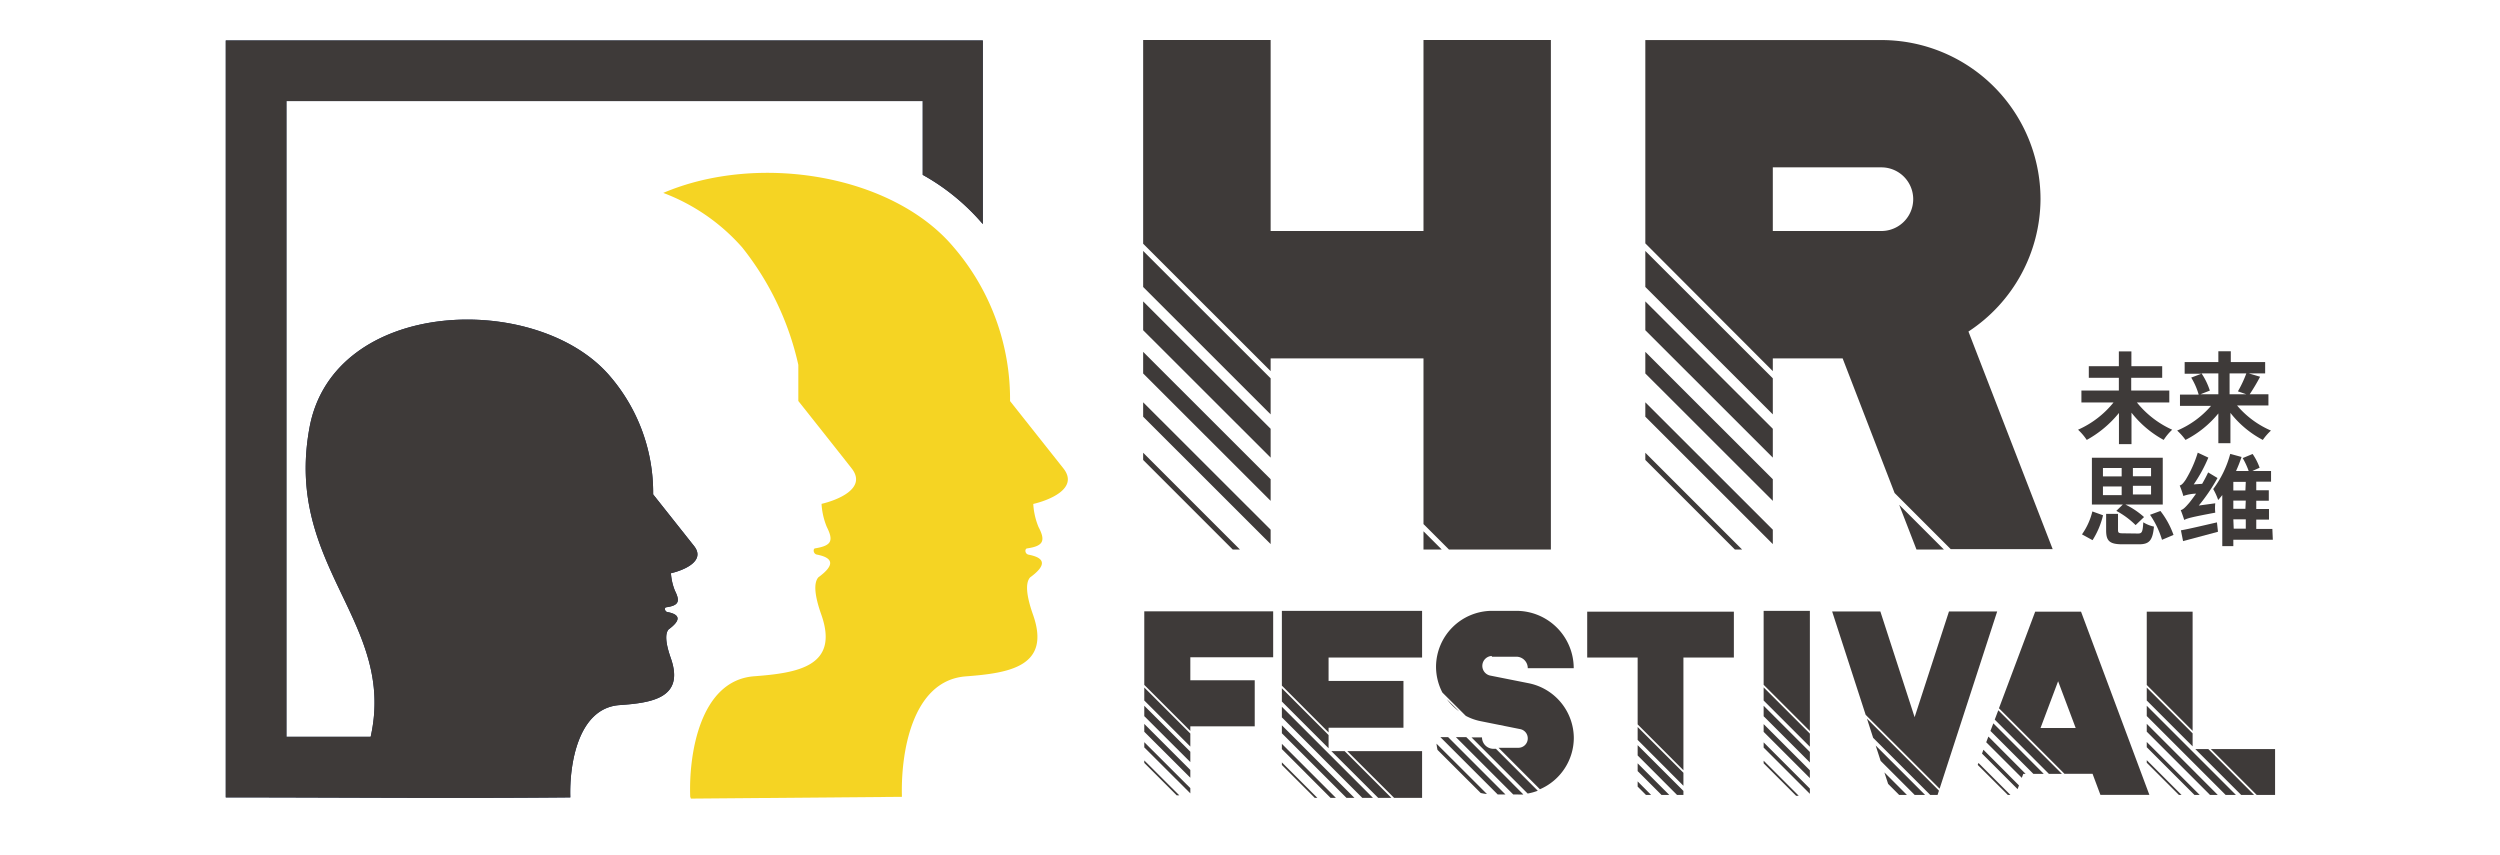 <svg id="Layer_1" data-name="Layer 1" xmlns="http://www.w3.org/2000/svg" viewBox="0 0 267.09 91.39"><defs><style>.cls-1{fill:#1f315a;}.cls-1,.cls-2,.cls-3{fill-rule:evenodd;}.cls-2{fill:#f5d423;}.cls-3,.cls-4{fill:#3e3a39;}</style></defs><title>logo黄黑</title><path class="cls-1" d="M60.92,85.19c-12.74.12-24.38,0-36.8,0V4.32H105V24l0-.06a23.39,23.39,0,0,0-6.42-5.26V10.8H30.6V78.72h9c2.75-12.31-9.25-18.2-6.54-33,2.55-14,24.43-14.64,32.15-5.48a19.08,19.08,0,0,1,4.57,12.58l4.36,5.5c1.33,1.67-1.23,2.64-2.46,2.92a6,6,0,0,0,.43,1.88c.57,1.14.4,1.57-.94,1.76-.2,0-.18.45.13.51q2.11.4.12,1.86c-.39.47-.31,1.49.25,3.08,1.48,4.23-2,4.76-5.5,5-4.45.34-5.35,6.41-5.24,9.86Z"/><path class="cls-2" d="M96.36,85.13c-.14-4.5,1-12.43,6.83-12.87,4.63-.35,9.12-1.05,7.18-6.57-.73-2.07-.84-3.41-.32-4,1.74-1.27,1.68-2.08-.16-2.43-.41-.08-.43-.63-.16-.67,1.74-.25,2-.81,1.22-2.29a7.56,7.56,0,0,1-.56-2.46c1.6-.37,4.94-1.63,3.21-3.81l-5.69-7.18a24.9,24.9,0,0,0-6-16.41C95.39,18.65,81,16.28,70.86,20.61a21.18,21.18,0,0,1,8.43,5.82,30.85,30.85,0,0,1,6,12.55v3.86q4.83,6.09,5.68,7.18c1.74,2.18-1.6,3.44-3.2,3.81a7.56,7.56,0,0,0,.56,2.46c.74,1.48.52,2-1.22,2.29-.27,0-.25.59.16.67q2.76.53.16,2.43c-.52.6-.41,1.94.32,4,1.94,5.52-2.55,6.22-7.18,6.57-5.8.44-7,8.37-6.83,12.87l.07.2Z"/><path class="cls-3" d="M60.92,85.19c-12.74.12-24.38,0-36.8,0V4.32H105V24l0-.06a23.39,23.39,0,0,0-6.42-5.26V10.8H30.6V78.72h9c2.75-12.31-9.25-18.2-6.54-33,2.55-14,24.43-14.64,32.15-5.48a19.08,19.08,0,0,1,4.57,12.58l4.36,5.5c1.33,1.67-1.23,2.64-2.46,2.92a6,6,0,0,0,.43,1.88c.57,1.14.4,1.57-.94,1.76-.2,0-.18.45.13.51q2.11.4.12,1.86c-.39.47-.31,1.49.25,3.08,1.48,4.23-2,4.76-5.5,5-4.45.34-5.35,6.41-5.24,9.86Z"/><path class="cls-4" d="M228.3,43a10.21,10.21,0,0,0,3.77,2.91,5.61,5.61,0,0,0-.91,1.09,11.12,11.12,0,0,1-3.44-2.91v3.36h-1.34V44.12A11.67,11.67,0,0,1,222.94,47a6,6,0,0,0-.93-1.09A10.15,10.15,0,0,0,225.8,43h-3.43V41.72h4V40.36h-3.21V39.12h3.21V37.54h1.34v1.58H231v1.24h-3.31v1.36h4.07V43Z"/><path class="cls-4" d="M239,43.32A9.82,9.82,0,0,0,242.62,46a6.14,6.14,0,0,0-.87,1,10.66,10.66,0,0,1-3.46-2.89v3.24H237V44.17A10.92,10.92,0,0,1,233.49,47,6.26,6.26,0,0,0,232.6,46a9.8,9.8,0,0,0,3.62-2.64H232.9v-1.2h2a7.44,7.44,0,0,0-.8-1.82l1.09-.41H233.4V38.68H237V37.53h1.33v1.15H242v1.21h-1.76l1.22.36a20.59,20.59,0,0,1-1.11,1.87h2v1.2Zm-3.8-3.43a7.18,7.18,0,0,1,.89,1.84l-1,.39H237V39.89Zm3,0v2.23h1.78l-.89-.31a12.54,12.54,0,0,0,.9-1.92Z"/><path class="cls-4" d="M222.43,57.09a7.13,7.13,0,0,0,1.11-2.45l1.14.41a8.7,8.7,0,0,1-1.12,2.66Zm4.37-3.19h-3.31v-5h7.57v5h-4a8.62,8.62,0,0,1,2,1.34l-.9.86a8.81,8.81,0,0,0-2.06-1.52Zm-2.13-3h2V50h-2Zm0,2h2v-.93h-2ZM228.4,57c.44,0,.52-.15.58-1.2a3.59,3.59,0,0,0,1.14.46c-.14,1.5-.51,1.89-1.61,1.89h-1.76c-1.39,0-1.74-.37-1.74-1.5V54.9h1.27v1.72c0,.32.09.36.62.36Zm1.41-7h-1.94v.88h1.94Zm0,1.9h-1.94v.93h1.94Zm1,2.69a9.08,9.08,0,0,1,1.4,2.56l-1.23.52A9.4,9.4,0,0,0,229.7,55Z"/><path class="cls-4" d="M236.67,53.77a4.74,4.74,0,0,0,0,1c-2.62.49-3,.61-3.32.78-.06-.23-.25-.76-.37-1.05.26-.06.5-.31.83-.69.16-.17.46-.58.81-1.07a4.37,4.37,0,0,0-1.36.25,9.49,9.49,0,0,0-.39-1.12c.22-.05.4-.27.64-.62a12.71,12.71,0,0,0,1.29-2.89l1.13.53a15.76,15.76,0,0,1-1.56,2.86l.9-.06c.23-.4.45-.81.64-1.22l1,.6a19.64,19.64,0,0,1-2,2.94ZM233,56.66c1-.18,2.43-.53,3.85-.85l.11,1-3.73,1Zm9.82,1H238.6v.69h-1.18V52.89c-.14.18-.29.36-.44.53a6.47,6.47,0,0,0-.53-1.17,11,11,0,0,0,1.82-3.76l1.21.33a15.52,15.52,0,0,1-.59,1.5h1.35a8.08,8.08,0,0,0-.64-1.38l1.06-.44a6.39,6.39,0,0,1,.75,1.47l-.78.35h2v1.14h-1.58v.92h1.34V53.5h-1.34v.88h1.36v1.13h-1.36v1h1.72Zm-2.89-6.18H238.6v.92h1.29Zm0,2H238.6v.88h1.29Zm-1.29,3h1.29v-1H238.6Z"/><polygon class="cls-4" points="122.13 42.98 122.13 44.52 135.75 58.13 135.75 56.59 122.13 42.98"/><polygon class="cls-4" points="122.13 30.66 135.75 44.27 135.75 40.42 122.13 26.81 122.13 30.66"/><polygon class="cls-4" points="152.08 56.76 152.08 58.71 154.03 58.71 152.08 56.76"/><polygon class="cls-4" points="122.13 48.37 122.13 49.14 131.7 58.71 132.47 58.71 122.13 48.37"/><polygon class="cls-4" points="122.13 37.59 122.13 39.9 135.75 53.51 135.75 51.2 122.13 37.59"/><polygon class="cls-4" points="152.08 4.27 152.08 24.68 135.75 24.68 135.75 4.27 122.13 4.27 122.13 26.04 135.75 39.65 135.75 38.29 152.08 38.29 152.08 55.99 154.8 58.71 165.69 58.71 165.69 4.27 152.08 4.27"/><polygon class="cls-4" points="122.13 32.2 122.13 35.28 135.75 48.89 135.75 45.81 122.13 32.2"/><polygon class="cls-4" points="175.78 42.98 175.78 44.52 189.4 58.13 189.4 56.59 175.78 42.98"/><polygon class="cls-4" points="175.78 48.37 175.78 49.14 185.35 58.71 186.12 58.71 175.78 48.37"/><path class="cls-4" d="M189.4,39.65V38.29h7.46l5.55,14.38,6,6h10.89l-9-23.25A17,17,0,0,0,218,21.28h0a17,17,0,0,0-17-17H175.78V26Zm0-21.77H201a3.4,3.4,0,1,1,0,6.8H189.4Z"/><polygon class="cls-4" points="175.78 26.81 175.78 30.66 189.4 44.27 189.4 40.42 175.78 26.81"/><polygon class="cls-4" points="175.78 37.59 175.78 39.9 189.4 53.51 189.4 51.2 175.78 37.59"/><polygon class="cls-4" points="202.9 53.93 204.75 58.71 207.68 58.71 202.9 53.93"/><polygon class="cls-4" points="175.78 32.2 175.78 35.28 189.4 48.89 189.4 45.81 175.78 32.2"/><polygon class="cls-4" points="136.95 75.51 136.95 76.64 145.54 85.24 146.68 85.24 136.95 75.51"/><polygon class="cls-4" points="136.95 77.49 136.95 78.34 143.85 85.24 144.7 85.24 136.95 77.49"/><polygon class="cls-4" points="136.95 79.47 136.95 80.03 142.15 85.24 142.72 85.24 136.95 79.47"/><polygon class="cls-4" points="136.95 81.45 136.95 81.73 140.46 85.24 140.74 85.24 136.95 81.45"/><polygon class="cls-4" points="143.66 80.25 142.24 80.25 147.24 85.24 148.65 85.24 143.66 80.25"/><polygon class="cls-4" points="136.95 65.26 136.95 73.25 141.94 78.25 141.94 77.75 149.94 77.75 149.94 72.75 141.94 72.75 141.94 70.25 151.93 70.25 151.93 65.26 136.95 65.26"/><polygon class="cls-4" points="148.94 85.24 151.93 85.24 151.93 80.25 143.94 80.25 148.94 85.24"/><polygon class="cls-4" points="136.95 74.95 141.94 79.94 141.94 78.53 136.95 73.53 136.95 74.95"/><polygon class="cls-4" points="122.25 79.29 122.25 79.85 127.17 84.76 127.17 84.2 122.25 79.29"/><polygon class="cls-4" points="122.25 81.24 122.25 81.51 125.71 84.97 125.99 84.97 122.25 81.24"/><polygon class="cls-4" points="122.25 77.34 122.25 78.18 127.17 83.09 127.17 82.26 122.25 77.34"/><polygon class="cls-4" points="122.25 65.31 122.25 73.17 127.17 78.09 127.17 77.6 134.05 77.6 134.05 72.68 127.17 72.68 127.17 70.22 136.02 70.22 136.02 65.31 122.25 65.31"/><polygon class="cls-4" points="122.25 73.45 122.25 74.84 127.17 79.76 127.17 78.37 122.25 73.45"/><polygon class="cls-4" points="122.25 75.4 122.25 76.51 127.17 81.42 127.17 80.31 122.25 75.4"/><polygon class="cls-4" points="188.42 81.27 188.42 81.55 191.89 85.02 192.17 85.02 188.42 81.27"/><polygon class="cls-4" points="193.36 78.1 193.36 65.26 188.42 65.26 188.42 73.16 193.36 78.1"/><polygon class="cls-4" points="188.42 79.31 188.42 79.87 193.36 84.81 193.36 84.25 188.42 79.31"/><polygon class="cls-4" points="188.42 73.44 188.42 74.84 193.36 79.78 193.36 78.38 188.42 73.44"/><polygon class="cls-4" points="188.42 75.4 188.42 76.52 193.36 81.46 193.36 80.34 188.42 75.4"/><polygon class="cls-4" points="188.42 77.36 188.42 78.19 193.36 83.13 193.36 82.3 188.42 77.36"/><polygon class="cls-4" points="199.46 76.78 200.12 78.83 206.22 84.93 207 84.93 207.15 84.47 199.46 76.78"/><polygon class="cls-4" points="207.22 84.26 213.37 65.33 208.22 65.33 204.55 76.62 200.89 65.33 195.74 65.33 199.32 76.37 207.22 84.26"/><polygon class="cls-4" points="201.32 82.52 201.72 83.75 202.9 84.93 203.73 84.93 201.32 82.52"/><polygon class="cls-4" points="200.39 79.65 200.92 81.29 204.56 84.93 205.67 84.93 200.39 79.65"/><polygon class="cls-4" points="179.85 84.93 179.85 84.5 174.96 79.61 174.96 80.71 179.17 84.93 179.85 84.93"/><polygon class="cls-4" points="179.85 82.56 174.96 77.67 174.96 79.05 179.85 83.95 179.85 82.56"/><polygon class="cls-4" points="169.57 65.35 169.57 70.25 174.96 70.25 174.96 77.39 179.85 82.29 179.85 70.25 185.24 70.25 185.24 65.35 169.57 65.35"/><polygon class="cls-4" points="178.34 84.93 174.96 81.55 174.96 82.38 177.51 84.93 178.34 84.93"/><polygon class="cls-4" points="176.4 84.93 174.96 83.48 174.96 84.04 175.85 84.93 176.4 84.93"/><path class="cls-4" d="M153.47,79.45a5.2,5.2,0,0,0,.11.67l4.61,4.6a4.93,4.93,0,0,0,.67.11Z"/><polygon class="cls-4" points="154.71 78.75 153.88 78.75 160.01 84.88 160.84 84.88 154.71 78.75"/><path class="cls-4" d="M156.65,78.75h-1.11l6.13,6.13h.51a5.17,5.17,0,0,0,.57,0Z"/><path class="cls-4" d="M159.82,80h-.26a1.23,1.23,0,0,1-1.23-1.22h-1.12l6,6a6.12,6.12,0,0,0,1.08-.3Z"/><path class="cls-4" d="M159.38,70.16H162a1.22,1.22,0,0,1,1.22,1.23h4.91A6.13,6.13,0,0,0,162,65.26h-2.63a6,6,0,0,0-5.95,5.95h0a6,6,0,0,0,.68,2.78l2.5,2.49a5.75,5.75,0,0,0,1.6.57l4.18.84a1,1,0,0,1,.84,1h0a1,1,0,0,1-1,1H160.1l4.42,4.43a6,6,0,0,0,3.62-5.48h0a6,6,0,0,0-4.79-5.84l-4.17-.83a1.06,1.06,0,0,1,.2-2.09Z"/><path class="cls-4" d="M155.88,76l-1.31-1.3A6.46,6.46,0,0,0,155.88,76Z"/><polygon class="cls-4" points="211.9 80.1 211.75 80.51 215.55 84.31 215.7 83.91 211.9 80.1"/><polygon class="cls-4" points="212.43 78.69 212.2 79.3 216 83.1 216.16 82.68 216.41 82.68 212.43 78.69"/><polygon class="cls-4" points="211.37 81.51 211.29 81.72 214.51 84.93 214.79 84.93 211.37 81.51"/><polygon class="cls-4" points="212.96 77.28 212.65 78.09 217.24 82.68 218.35 82.68 212.96 77.28"/><polygon class="cls-4" points="213.49 75.88 213.11 76.88 218.9 82.68 220.29 82.68 213.49 75.88"/><path class="cls-4" d="M222.33,65.35h-4.9l-3.87,10.32,7,7h3l.84,2.25h5.23ZM218,77.78l1.88-5,1.88,5Z"/><polygon class="cls-4" points="229.35 79.27 229.35 79.83 234.45 84.93 235.01 84.93 229.35 79.27"/><polygon class="cls-4" points="229.35 77.33 229.35 78.17 236.11 84.93 236.94 84.93 229.35 77.33"/><polygon class="cls-4" points="234.25 78.08 234.25 65.35 229.35 65.35 229.35 73.18 234.25 78.08"/><polygon class="cls-4" points="229.35 81.21 229.35 81.49 232.79 84.93 233.07 84.93 229.35 81.21"/><polygon class="cls-4" points="235.93 80.03 234.54 80.03 239.44 84.93 240.82 84.93 235.93 80.03"/><polygon class="cls-4" points="229.35 75.4 229.35 76.5 237.78 84.93 238.88 84.93 229.35 75.4"/><polygon class="cls-4" points="236.2 80.03 241.1 84.93 243.06 84.93 243.06 80.03 236.2 80.03"/><polygon class="cls-4" points="229.35 74.84 234.25 79.74 234.25 78.35 229.35 73.46 229.35 74.84"/></svg>